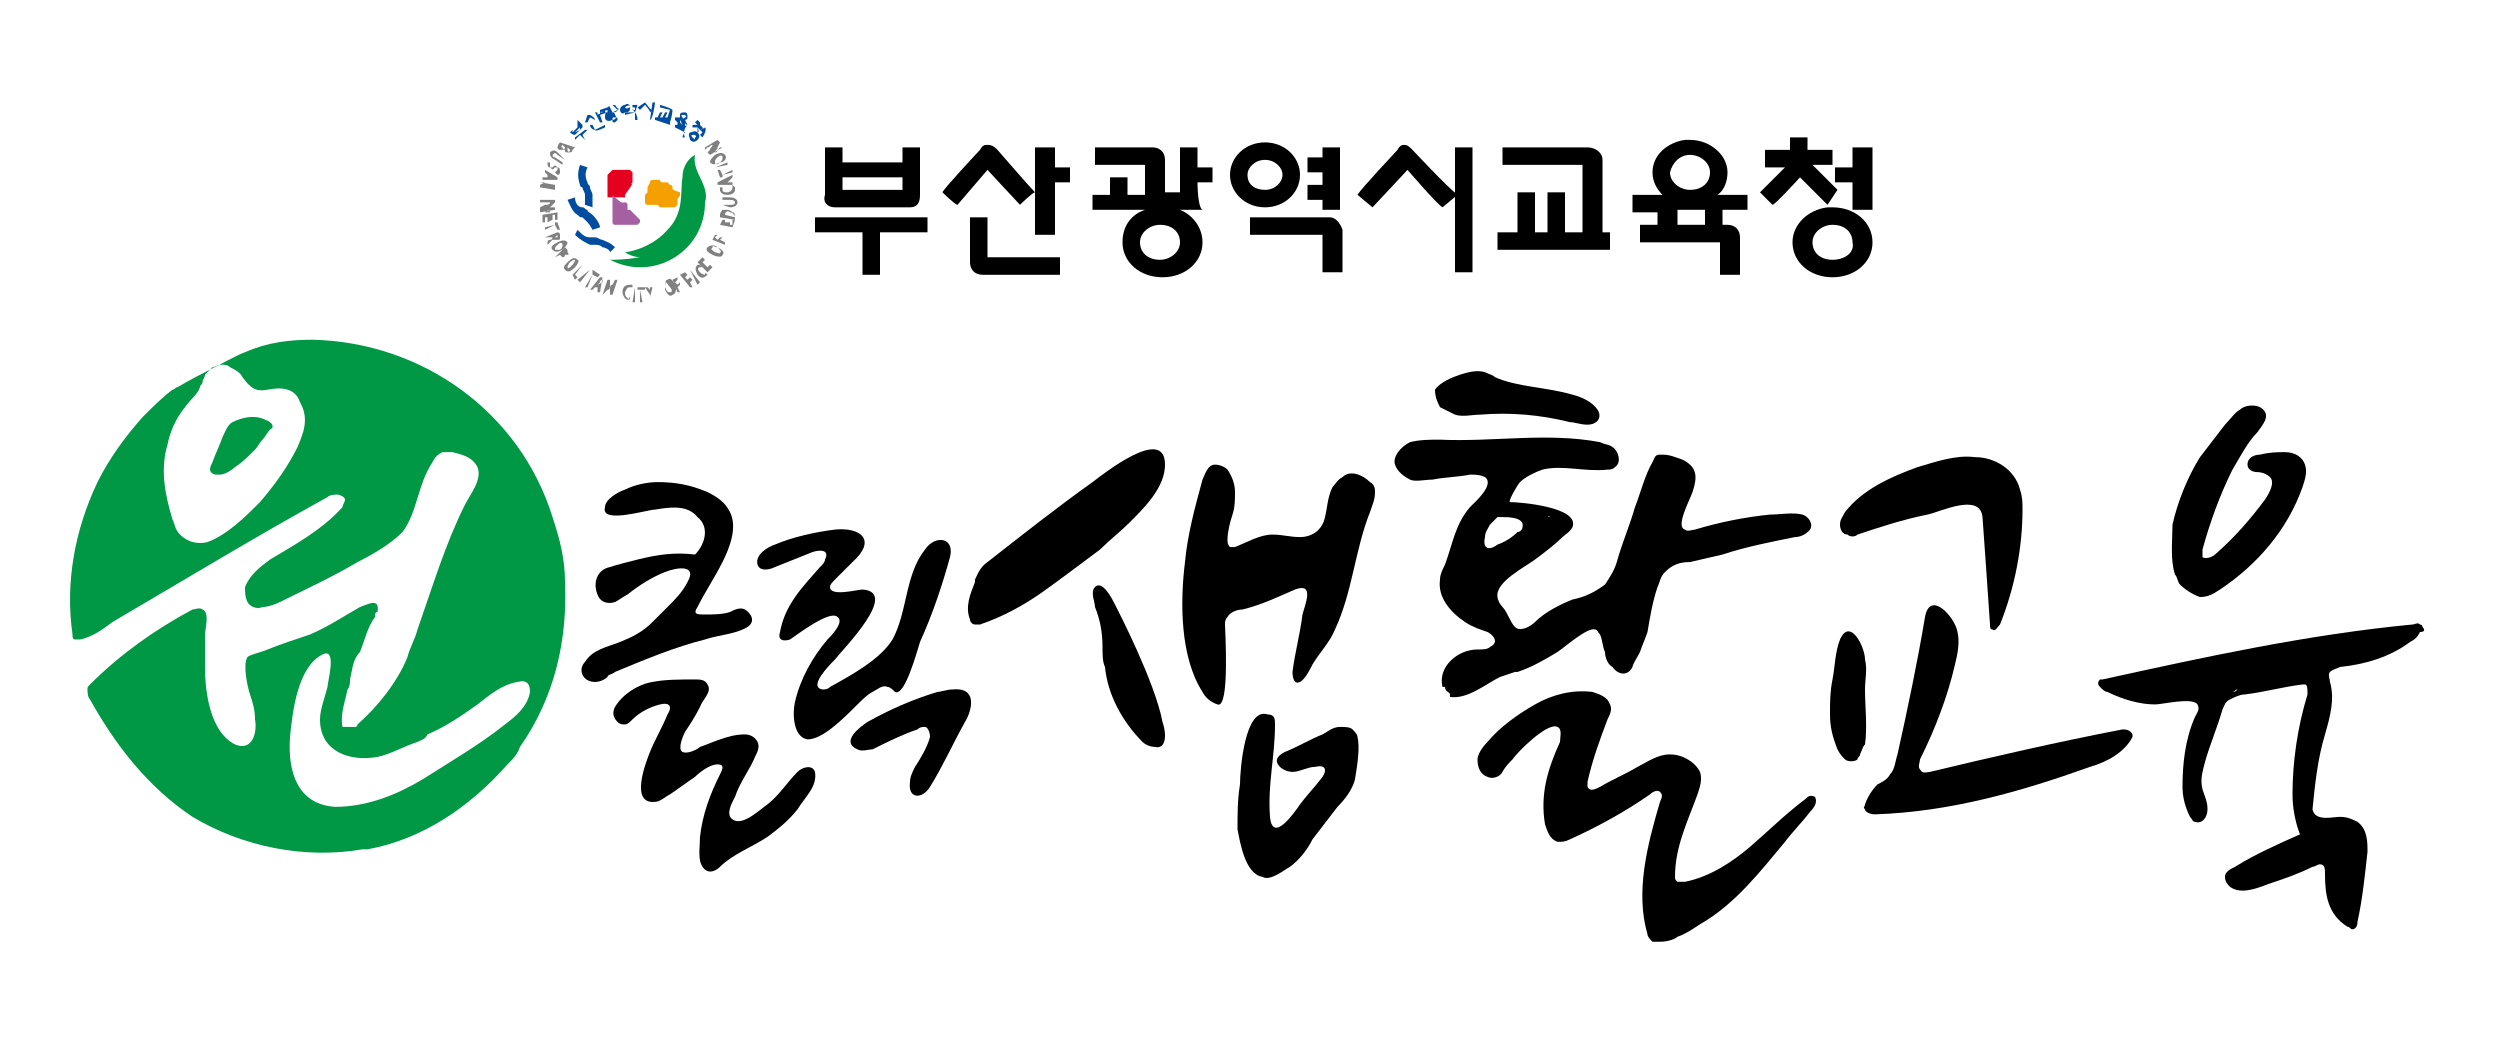 <svg width="192" height="80" viewBox="0 0 192 80" fill="none" xmlns="http://www.w3.org/2000/svg">
<g clip-path="url(#clip0_46_10395)">
<path d="M167.04 44.125C167.232 44.317 167.232 44.7 167.424 44.892C167.808 45.276 168.384 45.66 168.96 45.851C169.536 45.851 169.92 45.66 170.496 45.276C173.376 43.357 175.68 40.672 176.832 37.41C177.024 36.835 177.216 36.259 177.024 35.684C176.832 35.108 176.256 34.724 175.488 34.724C174.912 34.724 174.336 34.724 173.568 34.916C173.184 34.916 172.608 35.108 172.608 35.684C172.608 36.067 172.992 36.259 173.376 36.259C173.76 36.259 174.144 36.451 174.336 36.643C174.72 37.026 174.336 37.794 173.952 38.369C172.8 39.904 171.648 41.247 170.112 42.59C169.92 42.782 169.344 42.974 169.152 42.782C169.152 42.59 169.152 42.398 169.152 42.206C169.728 40.096 170.496 37.986 171.456 36.067C172.032 35.108 172.608 33.957 173.376 33.19C173.76 32.614 174.528 31.847 173.568 31.271C173.184 31.079 172.416 31.079 172.032 31.463C171.648 31.655 171.264 32.23 170.88 32.614C170.304 33.381 169.536 34.341 168.96 35.108C168 36.643 167.232 38.561 166.848 40.288C166.848 41.439 166.656 42.974 167.04 44.125Z" fill="black"/>
<path d="M116.352 51.607H116.544C117.696 51.223 118.656 50.648 119.616 50.072C120.192 49.688 121.92 48.154 122.496 48.345C122.688 48.345 122.688 48.537 122.88 48.729C123.072 49.113 123.072 49.688 123.264 50.072C123.264 50.456 123.456 51.031 123.84 51.223C124.224 51.798 124.992 51.99 125.376 51.223C125.376 51.031 125.76 50.456 125.952 50.072C126.144 49.496 126.336 49.113 126.528 48.537C126.72 47.386 126.912 46.235 127.296 45.084C127.488 44.7 127.488 44.316 127.872 43.933C128.448 43.357 129.024 43.165 129.792 43.165C130.56 42.974 131.52 42.782 132.288 42.59C134.016 42.014 135.936 41.631 137.856 41.247C138.24 41.247 138.624 41.055 138.816 40.863C139.392 40.48 139.008 39.712 138.432 39.52C137.664 39.328 136.704 39.52 135.936 39.52C134.016 39.712 132.096 40.096 130.176 40.671C129.984 40.671 129.6 40.863 129.408 40.671C128.64 40.48 129.792 38.369 129.984 37.794C130.368 36.643 130.368 35.875 129.216 35.3C128.64 35.108 128.256 34.916 127.68 34.916C127.68 34.916 127.68 34.916 127.488 34.916C127.104 34.916 127.104 35.108 126.912 35.492C126.336 36.451 125.952 37.986 125.568 38.945C125.184 40.288 124.608 41.631 124.224 42.974C124.032 43.741 123.648 44.316 123.264 44.892C122.496 45.468 121.728 45.851 120.768 46.043C119.808 46.427 118.656 47.002 117.888 47.77C117.504 48.154 116.736 48.537 116.352 48.154C115.968 47.77 115.776 47.002 115.392 46.619C115.2 46.427 115.008 46.043 115.008 45.851C114.816 44.7 117.12 43.549 117.888 42.974C118.656 42.398 119.424 41.822 120 41.247C120.192 41.055 120.576 40.863 120.768 40.48C121.344 38.945 116.736 38.561 115.968 38.561C115.776 38.561 116.544 37.218 116.736 37.026C117.12 36.643 117.888 36.259 118.464 36.067C120 35.683 121.728 36.259 123.456 36.067C123.648 36.067 123.84 36.067 124.032 35.875C124.608 35.492 124.224 34.532 123.84 34.34C123.648 34.149 123.264 34.149 122.88 33.957C118.848 33.189 114.624 33.957 110.592 33.765C109.824 33.765 109.056 33.765 108.288 33.957C107.52 34.34 106.944 35.108 107.136 35.683C107.328 36.259 107.904 36.643 108.288 36.834C108.672 37.026 109.44 36.834 110.016 36.834C110.976 36.643 111.936 36.643 112.896 36.451C113.28 36.451 113.664 36.451 114.048 36.643C114.816 37.218 113.28 38.561 112.896 38.945C111.744 40.288 111.552 41.822 110.976 43.357C110.784 43.741 110.592 44.125 110.592 44.508C110.4 45.851 111.36 47.002 112.512 47.77C113.088 48.154 113.664 48.345 114.24 48.537C114.624 48.729 115.2 49.304 114.432 49.688C114.24 49.88 113.856 49.88 113.472 49.88C111.936 49.88 110.4 51.223 110.784 52.758C110.784 52.758 110.784 52.758 110.976 52.758C110.976 53.142 111.36 53.142 111.36 53.333C111.36 53.333 111.36 53.333 111.36 53.525C112.704 53.717 114.048 52.566 115.2 51.99C115.2 51.99 115.776 51.798 116.352 51.607ZM119.04 39.712C118.848 39.712 118.848 39.712 119.04 39.712C118.848 39.712 118.848 39.52 119.04 39.712ZM114.048 41.247C114.048 40.863 114.24 40.671 114.432 40.288C114.624 40.096 114.816 39.904 115.008 39.712C115.2 39.712 115.392 39.712 115.392 39.712C115.776 39.712 117.12 39.712 116.928 40.48C116.928 40.671 116.736 40.863 116.544 40.863C116.16 41.247 115.584 41.631 115.008 41.822C114.24 42.398 113.856 42.014 114.048 41.247Z" fill="black"/>
<path d="M73.152 52.95C72.768 52.95 72.192 53.141 72 53.141C70.08 53.717 68.352 54.484 66.624 55.444C66.048 55.827 64.512 56.978 65.856 57.554C66.24 57.746 66.624 57.554 67.008 57.554C68.16 56.978 69.312 56.403 70.464 56.019C70.656 55.827 70.848 55.827 71.04 55.827C71.232 55.827 71.424 56.211 71.424 56.595C71.232 57.362 70.656 58.321 70.272 58.897C70.08 59.281 69.888 59.664 69.888 60.048C69.696 61.391 70.848 61.391 71.424 60.432C72.384 58.897 73.152 57.17 74.112 55.444C74.688 54.484 75.072 52.758 73.152 52.95Z" fill="black"/>
<path d="M163.008 56.019C158.016 56.978 153.024 58.13 148.224 59.281C148.032 59.281 147.648 59.472 147.456 59.089C147.264 58.897 147.456 58.513 147.456 58.322C148.608 56.019 149.568 53.525 150.144 51.031C150.336 50.264 150.528 49.305 150.336 48.537C150.144 47.386 148.224 45.276 147.84 47.386C147.264 50.839 146.496 54.484 145.728 57.938C145.536 58.513 145.536 59.089 145.152 59.472C144.96 59.856 144.576 60.048 144.192 60.24C143.808 60.624 143.424 61.199 143.232 61.775C143.232 61.967 143.04 61.967 143.232 62.158C143.232 62.35 143.616 62.542 144 62.542C149.76 62.35 155.136 60.816 160.512 58.897C161.856 58.513 163.2 57.746 163.776 56.595V56.403C163.584 56.019 163.2 56.019 163.008 56.019ZM148.416 47.77C148.416 47.578 148.416 47.578 148.416 47.77Z" fill="black"/>
<path d="M186.048 48.154C186.048 47.962 185.856 47.962 185.856 47.962C185.664 47.77 185.472 47.962 185.28 47.962C177.216 48.729 169.344 50.456 161.472 52.182H161.28C161.088 52.374 161.088 52.566 161.28 52.758C161.472 52.95 161.664 53.142 161.856 53.142C163.008 53.717 164.352 54.101 165.504 54.101C166.08 54.101 168.384 53.525 168.768 54.101C168.96 54.484 168.768 54.676 168.576 55.06C167.808 56.787 167.616 58.705 167.616 60.432C167.616 61.199 167.808 61.967 168.192 62.734C168.384 62.926 168.384 63.118 168.576 63.118C169.152 63.309 169.536 62.734 169.536 62.158C169.536 61.583 169.344 61.199 169.152 60.624C168.96 59.856 169.152 59.281 169.344 58.513C169.728 57.17 170.304 55.827 170.688 54.484C170.88 54.101 170.88 53.909 171.264 53.717C171.648 53.525 172.032 53.333 172.416 53.333C173.952 53.142 175.296 52.758 176.832 52.566H177.024C177.216 52.566 177.216 52.95 177.216 53.333C176.448 55.827 176.064 58.513 176.064 61.007C176.064 61.967 176.256 63.118 176.64 64.077C174.912 64.844 173.184 65.612 171.648 66.571C171.264 66.763 170.88 66.954 170.88 67.338C170.88 67.722 171.072 67.914 171.264 68.106C172.032 68.681 173.184 68.297 174.144 67.914C175.296 67.53 176.448 67.146 177.6 66.571C177.792 66.571 177.984 66.379 178.176 66.379C178.56 66.379 178.56 66.763 178.56 67.146C178.56 68.681 178.752 70.216 180.288 71.175C180.48 71.175 180.48 71.367 180.672 71.367C180.864 71.367 181.056 71.175 181.056 70.791C181.44 69.065 181.632 67.146 181.824 65.42C181.824 64.652 181.824 63.693 181.056 63.118C180.672 62.926 180.288 62.734 179.712 62.734C179.136 62.734 177.792 63.118 177.6 62.158C177.792 60.24 177.984 58.321 178.56 56.403C178.944 55.06 179.328 53.717 178.944 52.374C178.944 52.182 178.752 51.799 178.944 51.607C179.136 51.415 179.328 51.415 179.712 51.223C181.632 51.031 183.552 50.456 185.088 49.305C185.472 49.113 185.664 48.921 185.856 48.537C186.24 48.537 186.24 48.345 186.048 48.154ZM171.456 53.142C171.648 53.142 171.648 52.95 171.84 52.95C171.648 53.142 171.648 53.142 171.456 53.142ZM178.368 57.938C178.176 57.938 178.176 57.938 178.368 57.938Z" fill="black"/>
<path d="M142.656 41.055C144.384 40.48 146.112 39.904 148.032 39.52C148.992 39.329 152.064 37.794 152.256 39.712C152.448 42.398 152.64 45.084 152.832 47.962C152.832 48.154 152.832 48.345 153.024 48.345C153.216 48.537 153.408 48.154 153.6 47.962C154.752 45.084 155.328 42.014 155.328 39.137C155.328 38.561 155.328 38.178 155.136 37.602C154.752 36.067 153.216 35.108 151.68 35.108C150.144 34.916 148.608 35.492 147.264 35.875C145.152 36.643 143.04 37.602 141.696 39.329C141.504 39.712 141.312 39.904 141.312 40.288C141.312 40.672 141.504 41.055 141.888 41.055C142.08 41.247 142.464 41.247 142.656 41.055Z" fill="black"/>
<path d="M47.232 51.607C49.536 50.648 51.84 49.688 54.144 49.113C55.296 48.729 56.448 48.729 57.408 48.154C57.984 47.77 57.792 47.194 57.216 46.81C56.832 46.619 56.448 46.81 56.064 47.002C55.488 47.194 54.72 47.194 54.144 47.194C53.568 47.194 53.184 47.194 53.568 46.619C54.144 45.468 54.912 44.316 55.488 43.166C56.064 42.014 56.64 40.48 56.064 39.328C55.68 38.561 55.104 38.177 54.336 37.794C52.992 37.218 51.84 37.026 50.496 37.026C49.728 37.026 48.768 37.218 48 37.602C47.424 37.794 46.464 38.369 46.464 38.945C46.08 40.288 49.728 39.137 50.304 39.137C51.456 38.945 52.8 38.753 53.568 39.712C54.528 40.48 54.144 41.822 53.376 42.59C51.84 42.398 50.496 42.59 48.96 42.974C48.192 43.166 47.424 43.357 46.848 43.549C45.888 43.741 45.504 44.7 45.888 45.66C46.08 46.235 46.656 46.427 47.232 46.235C47.616 46.043 47.808 45.851 48.192 45.66C49.152 44.892 50.112 44.316 51.072 43.933C52.032 43.549 53.568 43.357 52.8 44.7C52.416 45.468 51.84 46.043 51.264 46.619C50.88 47.002 50.496 47.386 50.112 47.77C49.344 48.537 48.576 48.921 47.616 49.304C46.656 49.688 45.504 49.88 44.928 50.839C44.352 51.415 44.736 52.374 45.696 52.374C46.08 52.374 46.464 52.182 46.656 51.99C46.656 51.799 47.04 51.798 47.232 51.607Z" fill="black"/>
<path d="M105.216 37.026C104.64 36.451 103.68 36.067 103.104 36.643C102.72 36.834 102.528 37.218 102.336 37.41C101.952 38.177 101.952 38.945 101.76 39.712C101.568 40.671 100.8 41.247 99.84 41.247C99.072 41.247 98.496 41.055 97.728 41.055C96.768 41.055 95.808 41.631 94.848 42.014C94.656 42.014 94.656 42.014 94.464 42.014C94.272 41.822 94.272 41.631 94.272 41.439C94.272 40.863 94.464 40.096 94.656 39.52C94.848 38.945 94.848 38.369 94.848 37.794C94.848 37.218 94.656 36.643 94.272 36.067C94.08 35.875 93.696 35.683 93.312 35.683C92.736 35.683 92.544 36.451 92.352 36.834C91.776 38.945 91.2 41.055 91.008 43.165C90.624 46.235 90.624 50.456 92.352 53.141C92.544 53.525 92.928 53.909 93.504 54.101C94.464 54.484 94.08 48.345 94.08 47.962C94.08 47.77 94.08 47.578 94.272 47.386C94.464 47.002 95.04 46.81 95.424 46.81C96.96 46.427 98.112 45.851 99.456 45.276C100.992 44.7 100.224 46.427 100.032 47.194C99.84 48.729 99.456 50.072 99.264 51.607C99.264 52.182 99.456 52.566 99.84 52.374C100.224 52.182 100.608 51.415 100.8 51.031C101.376 50.072 102.144 49.304 102.528 48.345C103.872 45.468 104.064 42.206 105.216 39.328C105.408 38.753 105.6 38.369 105.6 37.794C105.6 37.602 105.6 37.218 105.216 37.026ZM91.776 48.921V48.729C91.776 48.729 91.776 48.729 91.776 48.921Z" fill="black"/>
<path d="M110.592 31.271C110.976 31.463 111.36 31.655 111.744 31.846C112.32 32.038 113.088 31.846 113.664 31.846C115.968 31.655 118.272 31.846 120.576 32.422C120.96 32.422 121.344 32.614 121.92 32.614C122.688 32.614 123.072 32.038 122.688 31.463C122.304 30.887 121.536 30.503 120.768 30.312C118.848 29.736 116.544 29.736 114.816 28.969C114.624 28.777 114.432 28.777 114.048 28.585C113.472 28.393 112.704 28.585 112.128 28.777C111.552 28.969 110.592 29.352 110.208 29.928C110.208 30.503 110.4 30.887 110.592 31.271Z" fill="black"/>
<path d="M143.232 57.17C143.424 55.827 143.232 54.292 143.232 52.95C143.232 52.182 143.424 51.415 143.232 50.647C143.232 49.688 142.08 47.386 141.312 49.113C140.928 50.072 140.928 51.223 140.736 52.182C140.544 53.142 140.544 53.909 140.544 54.868C140.544 55.827 140.736 56.595 141.12 57.554C141.312 57.938 141.504 58.13 141.696 58.321C141.888 58.513 142.464 58.513 142.656 58.321C142.656 58.13 142.848 58.13 142.848 57.938C143.04 57.554 143.04 57.362 143.232 57.17Z" fill="black"/>
<path d="M84.48 42.206C85.248 41.439 86.016 40.863 86.784 40.096C87.936 38.945 89.472 37.41 89.472 35.684C89.472 32.614 84.672 36.451 83.904 37.026C81.216 38.945 78.528 41.055 75.84 43.166C75.264 43.549 75.072 44.125 74.88 44.508V44.7C74.496 45.66 74.112 46.619 74.496 47.578C74.496 47.77 74.688 47.962 74.88 47.962C75.072 47.962 75.072 47.962 75.264 47.962C76.992 47.386 78.72 46.427 80.064 45.468C81.408 44.508 82.944 43.357 84.48 42.206ZM88.512 37.41C88.512 37.602 88.512 37.602 88.512 37.41Z" fill="black"/>
<path d="M65.856 54.101C66.24 53.717 66.624 53.333 67.008 53.141C67.392 52.95 67.776 52.566 68.16 52.758C68.352 52.758 68.544 52.95 68.736 53.141C69.504 53.525 70.464 49.88 70.656 49.304C71.616 47.194 72.384 44.892 72.96 42.782C73.344 41.247 71.808 41.055 71.04 42.206C69.504 44.125 69.696 47.002 68.544 49.113C67.584 50.647 65.472 51.798 63.744 52.758C63.552 52.95 63.36 52.95 63.168 52.95C62.016 52.758 63.744 51.031 64.128 50.647C64.704 49.88 69.12 45.468 66.24 45.276C65.856 45.276 63.744 45.851 63.744 45.084C63.744 44.892 63.936 44.7 64.128 44.508C64.512 44.125 64.896 43.741 65.472 43.165C67.392 41.439 66.048 40.48 64.128 40.671C62.592 40.863 60.864 41.247 59.52 41.822C58.944 42.014 57.984 42.59 58.176 43.357C58.368 43.933 59.136 43.741 59.52 43.549C60.48 43.165 61.44 42.782 62.4 42.398C62.976 42.206 63.744 42.206 63.36 42.974C63.36 43.165 63.168 43.357 62.976 43.549C61.632 45.084 60.288 46.427 59.904 48.537C59.712 49.113 60.096 49.304 60.672 49.113C61.248 48.729 63.744 46.81 64.32 47.386C64.896 47.77 63.744 48.921 63.552 49.113C62.4 50.456 61.44 52.182 61.056 53.909C60.864 54.676 60.864 56.595 62.016 56.786C63.168 56.786 64.704 55.252 65.856 54.101ZM62.784 56.019C62.976 55.827 62.976 55.827 62.784 56.019Z" fill="black"/>
<path d="M62.592 59.281C62.4 58.705 61.632 58.897 61.248 59.281C60.48 60.048 59.904 61.007 58.944 61.775C58.368 62.158 57.024 63.501 56.256 62.926C55.68 62.542 56.256 61.583 56.448 61.199C56.832 60.048 57.6 59.089 57.984 58.13C58.176 57.746 58.368 57.362 58.176 56.978C57.984 56.595 57.6 56.403 57.216 56.403C56.448 56.403 55.872 56.595 55.296 56.787C54.72 56.978 54.336 57.17 53.76 57.362C53.568 57.554 52.8 57.938 52.416 57.746C52.032 57.554 52.416 56.595 52.608 56.211C52.992 55.636 53.376 55.06 53.76 54.293C53.952 53.717 54.72 53.142 54.336 52.566C54.144 52.182 53.76 52.182 53.376 52.182C52.224 52.182 51.072 52.182 50.112 52.374C48.96 52.566 47.808 53.333 47.232 54.293C47.04 54.676 47.04 55.06 47.424 55.444C47.616 55.636 47.808 55.636 48 55.636C48.192 55.636 48.384 55.444 48.576 55.252C49.152 54.676 49.92 54.293 50.688 54.101C51.456 53.909 51.648 54.293 51.264 54.868C50.88 55.828 50.304 56.787 49.92 57.746C49.536 58.705 48.384 61.775 50.304 61.583C50.688 61.583 51.072 61.199 51.456 61.007C52.032 60.624 52.8 60.048 53.376 59.664C53.76 59.281 54.528 58.705 55.104 58.705C55.68 58.705 55.488 59.089 55.296 59.472C54.528 61.007 53.952 62.542 53.76 64.269C53.76 65.036 53.568 65.995 53.952 66.571C54.336 67.146 54.912 66.955 55.296 66.571C56.256 65.612 57.792 65.036 58.944 64.269C59.712 63.693 60.48 63.118 61.248 62.158C61.824 61.199 62.784 60.432 62.592 59.281Z" fill="black"/>
<path d="M139.392 61.199C139.008 61.007 138.816 61.199 138.624 61.391C137.088 62.542 135.744 63.885 134.4 65.036C133.056 66.187 131.328 67.338 129.408 67.722C129.216 67.722 129.024 67.722 128.832 67.722C128.64 67.53 128.64 67.53 128.64 67.338C128.64 65.036 129.6 63.117 130.368 61.007C130.56 60.432 130.752 59.856 130.56 59.281C130.176 58.513 129.216 57.938 128.256 57.938C127.296 57.938 126.528 58.513 125.76 58.897C124.8 59.472 123.84 59.856 122.88 60.432C122.496 60.623 122.112 60.815 121.92 60.432C121.92 60.24 121.92 60.24 121.92 60.048C122.304 58.321 122.88 56.786 123.456 55.252C123.648 54.868 123.84 54.484 123.648 54.101C123.456 53.525 122.88 53.333 122.304 53.141C120.768 52.95 119.232 53.333 117.888 54.101C116.544 54.868 115.2 55.827 114.24 56.978C113.856 57.362 113.472 57.938 113.472 58.321C113.472 58.897 113.664 59.472 114.24 59.664C114.624 59.856 115.2 59.664 115.392 59.281C115.584 58.897 115.968 58.513 116.16 58.321C116.544 57.746 118.848 55.444 119.616 55.827C120 56.019 119.808 56.595 119.808 56.978C118.848 59.089 118.272 61.007 118.656 63.309C118.848 63.885 119.04 64.46 119.616 64.652C120 64.652 120.192 64.652 120.576 64.46C122.688 63.501 124.8 62.35 126.72 61.007C126.912 60.815 127.296 60.623 127.488 60.815C127.68 61.007 127.68 61.199 127.488 61.583C126.528 64.844 125.568 68.489 126.528 71.751C126.528 71.942 126.72 72.134 126.912 72.326C127.104 72.326 127.296 72.326 127.488 72.326C128.064 72.326 128.64 72.134 128.832 71.942C129.408 71.751 129.984 71.367 130.56 70.983C133.248 69.448 135.168 66.954 137.088 64.652C137.664 63.885 138.432 63.117 139.008 62.35C139.392 61.966 139.584 61.583 139.392 61.199Z" fill="black"/>
<path d="M89.28 55.444C88.704 52.374 85.824 46.811 85.632 46.427C85.44 46.043 84.672 44.508 84.096 45.084C83.712 45.468 84.096 46.235 84.096 46.619C84.48 47.578 84.672 48.537 84.672 49.688C84.672 50.264 84.672 50.839 84.864 51.223C85.056 53.333 86.208 55.444 87.744 56.978C87.936 57.17 88.32 57.362 88.704 57.362C89.472 57.554 89.664 56.595 89.28 55.444Z" fill="black"/>
<path d="M104.256 56.595C104.256 56.403 104.064 56.211 103.872 56.019C103.68 55.827 103.296 55.827 102.912 55.827C102.336 55.827 101.952 56.211 101.568 56.403C100.608 56.786 99.648 57.362 98.688 57.746C98.304 57.938 97.728 58.321 98.304 58.897C98.496 59.089 98.88 59.281 99.264 59.281C99.84 59.281 100.416 58.897 100.992 58.897C101.76 58.705 101.952 59.089 101.568 59.664C100.992 60.432 100.416 61.007 99.84 61.775C99.456 62.35 97.728 64.844 97.536 62.734C97.344 60.24 97.92 58.129 97.92 55.635C97.92 55.252 97.92 54.868 97.344 54.868C95.616 54.292 95.232 59.089 95.232 60.24C95.04 61.391 95.04 62.542 95.04 63.693C95.232 64.652 95.616 67.146 96.96 67.338C97.536 67.722 98.688 66.763 99.072 66.571C99.84 65.995 100.416 65.228 100.8 64.46C101.376 63.693 102.144 62.734 102.72 61.966C103.296 61.391 103.872 60.623 104.064 59.856C104.256 58.705 104.448 57.362 104.256 56.595ZM97.536 55.06C97.344 55.06 97.344 55.06 97.536 55.06Z" fill="black"/>
<path d="M20.352 32.23C19.584 31.846 18.624 32.038 17.856 32.422C17.472 32.614 17.28 33.189 17.088 33.573C16.896 34.149 16.512 34.916 16.32 35.492C16.128 35.875 15.936 36.259 16.512 36.451C16.704 36.451 16.704 36.451 16.896 36.451C17.28 36.451 17.856 36.067 18.048 35.875C18.624 35.492 19.008 35.108 19.584 34.532C19.776 34.34 19.968 33.957 20.16 33.765C20.352 33.573 20.544 33.189 20.736 32.998C21.12 32.806 20.928 32.422 20.352 32.23Z" fill="#009745"/>
<path d="M43.392 44.7C43.392 42.974 43.008 41.439 42.432 39.712C39.936 31.655 32.448 26.283 24 26.091C22.272 26.091 20.544 26.283 18.816 27.05C18.24 27.242 16.896 28.009 15.744 28.585C14.592 29.161 13.632 29.736 13.632 29.736C13.44 29.736 13.44 29.928 13.248 29.928C12.48 30.503 11.712 31.271 10.944 32.038C9.6 33.573 8.448 35.108 7.488 37.026C5.76 40.671 4.992 44.7 5.568 48.729C5.568 48.921 5.568 49.113 5.76 49.113C5.952 49.113 6.144 49.113 6.144 49.113C7.104 48.921 7.872 48.345 8.64 47.77C14.208 44.508 19.584 41.247 25.152 38.177C25.344 37.986 25.728 37.986 25.92 37.986C26.112 37.986 26.496 38.177 26.496 38.369C26.496 38.561 26.304 38.753 26.304 38.945C24.768 40.671 22.656 41.822 20.736 42.974C19.968 43.549 19.2 44.125 18.816 45.084C18.816 45.468 18.816 45.851 19.008 46.235C19.2 46.619 19.776 46.81 20.16 46.619C20.544 46.619 21.12 46.427 21.504 46.235C23.424 45.276 25.536 44.316 27.456 43.165C28.608 42.59 29.952 41.822 30.912 40.863C32.064 39.328 32.064 37.218 33.216 35.492C33.408 35.108 33.6 34.916 33.984 34.724C34.176 34.724 34.56 34.724 34.752 34.724C35.52 34.916 36.288 35.108 36.672 35.875C37.056 36.834 36.096 37.986 35.712 38.753C34.176 41.822 33.216 45.084 32.064 48.345C31.872 49.113 31.488 49.688 31.296 50.456C30.528 52.374 28.992 54.292 27.456 55.635C27.456 55.635 27.456 55.827 27.264 55.827C26.88 55.827 26.688 55.827 26.304 55.827C26.112 54.868 26.496 53.909 26.688 52.95C26.88 52.758 26.88 52.374 26.88 52.182C27.072 51.415 27.072 50.647 27.648 50.072C28.032 49.113 28.224 48.153 28.8 47.386C28.8 47.194 28.8 47.002 28.992 47.002C29.184 45.851 28.224 46.427 27.648 46.619C26.304 47.386 25.152 48.153 23.808 48.729C22.656 49.113 21.504 49.496 20.544 49.88C20.16 50.072 19.2 50.264 19.008 50.456C18.624 51.031 19.008 52.758 19.2 53.333C19.392 53.909 19.584 54.484 19.584 55.252C19.776 56.211 19.392 57.746 18.048 57.17C16.128 56.211 15.744 53.141 15.744 51.223C15.744 50.456 15.744 49.496 15.744 48.729C15.744 48.345 16.128 47.002 15.552 46.81C15.36 46.619 14.976 46.81 14.784 46.81C11.904 48.345 9.216 50.264 6.912 52.566C6.72 52.758 6.72 52.758 6.72 52.95C6.72 53.141 6.72 53.525 6.912 53.717C8.832 57.17 11.328 60.432 14.784 62.734C18.624 65.036 23.424 65.995 27.84 65.228C28.032 65.228 28.224 65.228 28.224 65.228C32.448 64.46 36.096 61.966 38.976 58.705C39.36 58.321 39.744 57.938 39.936 57.362C42.624 53.525 43.584 49.113 43.392 44.7ZM22.848 34.34C22.08 35.875 21.12 37.218 19.968 38.561C18.816 39.712 17.472 41.055 15.936 41.631C15.168 41.822 14.4 41.631 13.824 41.055C13.44 40.671 13.44 40.288 13.248 39.904C12.672 37.986 12.288 36.067 12.864 34.149C13.056 33.189 13.44 32.23 14.208 31.271C14.592 30.695 15.168 30.312 15.36 29.736C15.36 29.544 15.552 29.544 15.552 29.352C15.552 29.161 15.744 28.969 15.744 28.777C15.936 28.585 16.128 28.393 16.32 28.201C16.512 28.201 16.704 28.009 16.896 28.009C17.28 28.009 17.472 28.009 17.664 28.201C18.048 28.393 18.432 28.585 18.624 28.969C19.2 29.736 19.584 30.12 20.544 29.928C21.504 29.736 22.656 29.736 23.04 30.887C23.808 32.23 23.232 33.381 22.848 34.34ZM40.704 53.141C40.512 54.292 39.552 55.06 38.784 55.635C36.864 57.17 34.56 58.513 32.448 59.856C30.528 61.007 28.224 61.966 25.728 61.966C22.848 61.775 22.08 59.281 22.272 56.595C22.464 54.676 22.848 51.223 24.768 50.264C25.92 49.688 25.152 52.374 25.152 52.758C24.96 53.525 24.576 54.484 24.576 55.252C24.576 57.746 26.88 58.513 28.992 58.129C29.952 57.938 30.912 57.362 32.064 56.978C32.448 56.786 32.64 56.786 32.832 56.403C34.176 55.827 35.328 55.06 36.672 54.101C37.632 53.333 38.592 52.566 39.744 52.374C40.512 52.182 40.704 52.566 40.704 53.141Z" fill="#009745"/>
<path d="M123.072 12.278C123.072 11.703 122.496 11.319 121.92 11.319C121.92 11.319 115.584 11.319 115.392 11.319V12.662H121.536V17.842C120.96 17.842 120.192 17.842 120.192 17.842C120.192 17.842 120.192 14.964 120.192 14.772H118.848V17.842H117.888C117.888 17.842 117.888 14.964 117.888 14.772H116.544V17.842H115.008V19.185H123.648V17.842H123.072C123.072 15.54 123.072 12.278 123.072 12.278Z" fill="black"/>
<path d="M111.744 20.911H113.088V11.319H111.744V20.911Z" fill="black"/>
<path d="M107.904 11.127C107.712 11.127 107.52 11.127 107.328 11.511C107.328 11.511 104.448 14.58 104.256 14.964L105.408 15.923C105.6 15.731 108.096 13.045 108.096 13.045C108.096 13.045 110.4 15.731 110.784 15.923L111.936 14.964C111.168 14.388 108.48 11.511 108.48 11.511C108.288 11.319 108.096 11.127 107.904 11.127Z" fill="black"/>
<path d="M78.336 15.731C78.336 15.731 79.296 14.772 79.488 14.772C79.104 14.388 76.608 11.511 76.608 11.511C76.416 11.319 76.224 11.127 75.84 11.127C75.648 11.127 75.456 11.127 75.264 11.511C75.264 11.511 72.384 14.58 72.384 14.772C72.384 14.772 73.344 15.731 73.536 15.731L75.84 13.045C75.84 13.045 78.144 15.539 78.336 15.731Z" fill="black"/>
<path d="M142.272 11.319V12.854H140.928V14.005H142.272C142.272 14.005 142.272 15.923 142.272 16.115H143.808C143.808 16.115 143.808 11.511 143.808 11.319C143.808 11.319 142.464 11.319 142.272 11.319Z" fill="black"/>
<path d="M140.352 15.923C138.816 16.115 137.664 17.266 137.664 18.609C137.664 20.144 139.008 21.295 140.736 21.295C142.464 21.295 143.808 20.144 143.808 18.609C143.808 17.074 142.464 15.923 140.736 15.923C140.736 15.923 140.544 15.923 140.352 15.923ZM140.736 19.952C139.776 19.952 139.2 19.376 139.2 18.609C139.2 17.842 139.968 17.266 140.736 17.266C141.696 17.266 142.272 17.842 142.272 18.609C142.464 19.376 141.696 19.952 140.736 19.952Z" fill="black"/>
<path d="M102.144 16.691C102.144 16.691 96.192 16.691 96 16.691C96 16.691 96 17.842 96 18.034H101.568V20.911H103.104C103.104 20.528 103.104 17.65 103.104 17.65C102.912 17.074 102.528 16.691 102.144 16.691Z" fill="black"/>
<path d="M101.568 16.115H102.912V11.319H101.568C101.568 11.511 101.568 12.086 101.568 12.086C101.568 12.086 100.608 12.086 100.416 12.086V13.237H101.568V14.197C101.568 14.197 100.608 14.197 100.416 14.197V15.348H101.568C101.568 15.348 101.568 15.923 101.568 16.115Z" fill="black"/>
<path d="M99.84 13.429C99.84 12.086 98.688 10.935 97.152 10.935C95.616 10.935 94.464 12.086 94.464 13.429C94.464 14.772 95.616 15.923 97.152 15.923C98.688 15.923 99.84 14.772 99.84 13.429ZM95.808 13.429C95.808 12.854 96.384 12.278 97.152 12.278C97.92 12.278 98.496 12.854 98.496 13.429C98.496 14.005 97.92 14.58 97.152 14.58C96.384 14.58 95.808 14.197 95.808 13.429Z" fill="black"/>
<path d="M64.128 15.923H69.888C70.464 15.923 70.656 15.54 70.656 14.964V11.319H69.312V12.47H64.704C64.704 12.47 64.704 11.511 64.704 11.319H63.36C63.36 11.703 63.36 14.964 63.36 14.964C63.168 15.54 63.552 15.923 64.128 15.923ZM64.704 13.621H69.312V14.58H64.704V13.621Z" fill="black"/>
<path d="M62.592 17.842H66.24V21.103H67.584V17.842H71.232V16.691H62.592V17.842Z" fill="black"/>
<path d="M140.352 15.731L138.24 13.621C138.24 13.621 136.32 15.731 136.128 15.731L135.168 14.772L137.088 12.854C137.088 12.854 135.744 12.854 135.552 12.854V11.511C135.744 11.511 137.472 11.511 137.472 11.511V10.552C137.664 10.552 138.816 10.552 138.816 10.552V11.511H140.736V12.662H139.2L141.12 14.58L140.352 15.731Z" fill="black"/>
<path d="M82.176 14.005V12.854H81.024C81.024 12.854 81.024 11.511 81.024 11.319C81.024 11.319 79.68 11.319 79.488 11.319V18.034H81.024V14.005H82.176Z" fill="black"/>
<path d="M75.84 19.76V16.69H74.496C74.496 17.266 74.496 20.144 74.496 20.144C74.496 20.719 74.88 21.103 75.456 21.103H81.408V19.76H75.84Z" fill="black"/>
<path d="M91.968 14.005C91.968 14.005 92.928 14.005 93.12 14.005V12.854H91.968C91.968 12.854 91.968 11.511 91.968 11.319H90.624V14.772H89.472V12.278C89.472 11.703 89.088 11.319 88.512 11.319C88.512 11.319 84.288 11.319 84.096 11.319C84.096 11.319 84.096 12.47 84.096 12.662H87.936V14.964H86.592C86.592 14.964 86.592 13.813 86.592 13.621H85.248V14.964C85.248 14.964 84.096 14.964 83.904 14.964V16.115H87.936C86.784 16.499 86.208 17.458 86.208 18.609C86.208 20.144 87.552 21.295 89.28 21.295C91.008 21.295 92.352 20.144 92.352 18.609C92.352 17.458 91.584 16.499 90.624 16.115H92.352C91.968 15.923 91.968 14.005 91.968 14.005ZM89.088 19.952C88.128 19.952 87.552 19.376 87.552 18.609C87.552 17.842 88.32 17.266 89.088 17.266C90.048 17.266 90.624 17.842 90.624 18.609C90.624 19.376 89.856 19.952 89.088 19.952Z" fill="black"/>
<path d="M134.208 16.115V14.964H131.904C132.48 14.58 132.672 13.813 132.672 13.237C132.672 11.895 131.328 10.743 129.792 10.743C129.6 10.743 129.6 10.743 129.408 10.743C128.064 10.935 126.912 11.895 126.912 13.237C126.912 14.005 127.296 14.58 127.68 14.964H125.376V16.307C125.568 16.307 127.296 16.307 127.296 16.307V17.266C127.296 17.266 126.144 17.266 125.952 17.266V18.609C125.76 18.609 132.096 18.609 132.096 18.609V21.103C132.096 21.103 133.44 21.103 133.632 21.103C133.632 20.719 133.632 18.225 133.632 18.225C133.632 17.65 133.248 17.266 132.672 17.266H132.288V16.115C132.288 16.115 134.016 16.115 134.208 16.115ZM129.792 11.895C130.56 11.895 131.328 12.47 131.328 13.237C131.328 14.005 130.752 14.58 129.792 14.58C129.024 14.58 128.256 14.005 128.256 13.237C128.448 12.47 129.024 11.895 129.792 11.895ZM130.944 17.266H128.832V16.115H130.752H130.944V17.266Z" fill="black"/>
<path d="M51.648 14.389C51.648 14.197 51.648 14.197 51.648 14.389C51.648 14.197 51.456 14.197 51.456 14.197C51.456 14.197 51.456 14.197 51.264 14.005H51.072C51.072 14.005 51.072 14.005 50.88 14.005C50.88 14.005 50.688 14.005 50.688 13.813C50.688 13.813 50.688 13.813 50.496 13.813H50.304C50.304 13.813 50.304 13.813 50.112 13.813C50.112 13.813 49.92 13.813 49.92 14.005L49.728 14.389V14.58V14.772L49.536 14.964C49.536 14.964 49.536 14.964 49.536 15.156C49.536 15.156 49.536 15.156 49.536 15.348V15.54C49.536 15.54 49.536 15.732 49.728 15.732C49.728 15.732 49.728 15.732 49.92 15.732C49.92 15.732 49.92 15.732 50.112 15.732H50.304C50.304 15.732 50.304 15.732 50.496 15.732L50.688 15.923H50.88H51.072C51.072 15.923 51.072 15.923 51.264 15.923C51.264 15.923 51.264 15.923 51.456 15.923H51.648H51.84C51.84 15.923 51.84 15.923 52.032 15.732V15.54C52.032 15.54 52.032 15.54 52.032 15.348C52.032 15.156 52.224 15.156 52.224 14.964V14.772C51.648 14.58 51.648 14.58 51.648 14.389Z" fill="#F4A000"/>
<path d="M48.576 14.005C48.576 13.813 48.576 13.621 48.576 13.621C48.576 13.813 48.576 13.813 48.576 14.005C48.576 13.813 48.576 13.813 48.576 14.005C48.576 13.813 48.576 13.813 48.576 13.621C48.576 13.621 48.576 13.621 48.576 13.429C48.576 13.429 48.576 13.429 48.576 13.238C48.576 13.238 48.576 13.238 48.384 13.046C48.384 13.046 48.384 13.046 48.192 13.046C48.192 13.046 48.192 13.046 48 13.046H47.808H47.616C47.616 13.046 47.616 13.046 47.808 13.046H47.616C47.616 13.046 47.616 13.046 47.424 13.046C47.424 13.046 47.424 13.046 47.232 13.046H47.04C47.04 13.046 47.04 13.046 46.848 13.238C46.848 13.238 46.848 13.238 46.656 13.429V13.621C46.656 13.621 46.656 13.621 46.656 13.813C46.656 13.813 46.656 13.813 46.656 14.005C46.656 14.197 46.656 14.389 46.656 14.389V14.58V14.772C46.656 14.772 46.656 14.772 46.656 14.964C46.656 14.964 46.656 14.964 46.656 15.156C46.656 15.156 46.656 15.156 46.848 15.156H47.04C47.04 15.156 47.04 15.156 47.232 15.156H47.424C47.424 15.156 47.424 15.156 47.616 15.156H47.808C47.808 15.156 47.808 15.156 48 15.156C48 15.156 48 15.156 48 14.964C48.384 14.389 48.576 14.197 48.576 14.005C48.576 14.197 48.576 14.197 48.576 14.005C48.576 14.197 48.384 14.197 48.576 14.005Z" fill="#E50020"/>
<path d="M48 15.54C48.192 15.54 48.192 15.732 48.192 15.732C48.192 15.732 48.192 15.732 48.192 15.923C48.192 15.923 48.192 15.923 48.192 16.115C48.192 16.115 48.192 16.115 48.384 16.115L48.576 16.307L48.768 16.499L48.96 16.691L49.152 16.883V17.074L48.96 17.266H48.768H48.576H48.384H48.192C48.192 17.266 48.192 17.266 48 17.266H47.808C47.808 17.266 47.808 17.266 47.616 17.266C47.616 17.266 47.616 17.266 47.424 17.266H47.232C47.232 17.266 47.04 17.266 47.04 17.074V16.883V16.691V16.499V16.307C47.04 16.307 47.04 16.307 47.04 16.115C47.04 16.115 47.04 16.115 47.04 15.923C47.04 15.923 47.04 15.923 47.04 15.732C47.04 15.732 47.04 15.732 47.04 15.54C47.04 15.54 47.04 15.54 47.04 15.348C47.04 15.348 47.04 15.348 47.04 15.156C47.04 15.156 47.04 15.156 47.04 14.964C47.808 15.732 47.808 15.54 48 15.54Z" fill="#A560A2"/>
<path d="M47.232 18.993C46.848 18.609 46.656 18.609 46.272 18.417C46.08 18.417 45.888 18.225 45.696 18.225C45.504 18.225 45.504 18.225 45.312 18.225C44.928 18.225 44.736 18.034 44.352 17.65L44.16 18.034C44.544 18.417 44.928 18.609 45.312 18.801C45.504 18.801 45.696 18.801 45.696 18.801C45.888 18.801 46.08 18.801 46.272 18.993C46.464 18.993 46.848 19.185 46.848 19.377L47.232 18.993Z" fill="#004DA0"/>
<path d="M44.352 16.499C44.544 16.691 44.544 16.691 44.736 16.691C44.928 16.882 44.928 16.882 45.12 17.074C45.312 17.266 45.504 17.65 45.504 17.65L46.08 17.458C46.08 17.266 45.888 16.882 45.504 16.499C45.312 16.307 45.12 16.307 45.12 16.115C44.928 16.115 44.928 15.923 44.736 15.923C44.352 15.923 44.16 15.54 44.16 15.156L43.584 15.348C43.776 15.731 43.968 16.307 44.352 16.499Z" fill="#004DA0"/>
<path d="M44.736 14.389C44.736 14.58 44.928 14.772 44.928 14.964C44.928 15.156 44.928 15.54 44.928 15.731L45.504 15.923C45.504 15.731 45.504 15.156 45.504 14.964C45.504 14.772 45.312 14.58 45.312 14.389C45.312 14.197 45.12 14.197 45.12 14.005C44.928 13.621 44.928 13.237 45.12 12.854L44.544 12.662C44.352 13.237 44.352 13.621 44.544 14.197C44.544 14.197 44.544 14.389 44.736 14.389Z" fill="#004DA0"/>
<path d="M53.76 13.621C53.184 12.47 53.376 12.086 53.376 11.895C52.992 12.086 52.416 12.662 52.416 13.621C52.224 14.58 52.608 16.307 51.264 17.65C49.92 19.185 48 19.377 48 19.377C48.576 19.76 49.152 19.76 49.152 19.76C48 19.952 47.04 19.952 46.848 19.952C47.616 20.336 48.384 20.528 49.152 20.528C51.84 20.528 54.144 18.417 54.144 15.54C54.336 14.964 54.144 14.389 53.76 13.621Z" fill="#009844"/>
<path d="M43.776 11.511C43.584 11.511 43.584 11.511 43.776 11.511C43.776 11.703 43.584 11.703 43.584 11.511V11.319L43.776 11.511ZM43.008 10.935C42.816 11.127 42.816 11.319 42.816 11.319C42.816 11.319 42.816 11.511 43.008 11.511C43.2 11.511 43.2 11.511 43.392 11.511C43.392 11.703 43.392 11.703 43.584 11.703H43.776C43.776 11.703 43.968 11.703 43.968 11.511L44.16 11.319L43.008 10.935ZM43.392 11.319C43.392 11.511 43.2 11.511 43.2 11.319C43.008 11.319 43.2 11.127 43.2 11.127L43.392 11.319Z" fill="#808080"/>
<path d="M43.392 12.278L42.816 11.895C42.624 11.703 42.624 11.703 42.432 11.895C42.432 11.895 42.432 12.086 42.624 12.086L43.2 12.47V12.662L42.624 12.278C42.24 12.086 42.24 11.895 42.24 11.703C42.432 11.511 42.624 11.511 42.816 11.703L43.392 12.278Z" fill="#808080"/>
<path d="M42.24 12.47C42.24 12.662 42.24 12.854 42.24 12.854H42.432C42.624 12.662 42.624 12.662 42.816 12.854C43.008 12.854 43.008 13.046 43.008 13.237C43.008 13.237 43.008 13.429 42.816 13.429L42.624 13.237C42.624 13.237 42.624 13.237 42.816 13.046V12.854H42.624C42.432 13.046 42.432 13.046 42.24 12.854C42.048 12.854 42.048 12.662 42.048 12.47C42.048 12.47 42.048 12.47 42.24 12.47Z" fill="#808080"/>
<path d="M42.048 13.621H41.664V13.813H42.816V13.621L41.856 13.046V13.238L42.048 13.429V13.621Z" fill="#808080"/>
<path d="M41.472 14.005L42.624 14.197V14.389H42.24C42.048 14.389 42.048 14.389 41.856 14.389C42.048 14.389 42.24 14.389 42.24 14.389H42.624V14.58L41.472 14.389V14.197L41.856 14.005C42.048 14.005 42.048 14.005 42.24 14.005C42.048 14.005 41.856 14.005 41.664 14.005H41.472Z" fill="#808080"/>
<path d="M41.856 16.307C42.048 16.307 42.24 16.307 42.24 16.307C42.24 16.115 42.048 16.115 41.856 16.307L41.472 16.115V15.923L41.856 15.731C42.048 15.731 42.24 15.731 42.24 15.54C42.048 15.54 41.856 15.54 41.856 15.54H41.472V15.348H42.624V15.54L42.24 15.923H42.624V16.115L41.472 16.307V16.115L41.856 16.307Z" fill="#808080"/>
<path d="M42.048 17.074V16.691H41.856V17.074H41.664V16.499L42.816 16.307V16.882H42.624V16.499H42.432V16.882L42.048 17.074Z" fill="#808080"/>
<path d="M42.624 17.266V17.075H42.816L43.008 17.65H42.816L42.624 17.266L41.856 17.65V17.458L42.624 17.266Z" fill="#808080"/>
<path d="M42.816 18.034C42.816 18.226 42.816 18.226 42.816 18.226H42.624L42.816 18.034ZM41.856 18.226H42.432C42.432 18.226 42.432 18.417 42.24 18.417C42.048 18.417 42.048 18.609 42.048 18.609V18.801L42.24 18.609L42.432 18.417C42.432 18.417 42.624 18.417 42.816 18.417C43.008 18.417 43.008 18.417 43.008 18.226V18.034C43.008 18.034 43.008 17.842 42.816 17.842L41.856 18.226Z" fill="#808080"/>
<path d="M42.624 19.185C42.624 18.993 42.624 18.993 42.816 18.801C43.008 18.609 43.2 18.609 43.2 18.801C43.2 18.993 43.2 18.993 43.008 19.185C42.816 19.185 42.624 19.185 42.624 19.185ZM42.432 19.185C42.624 19.377 42.816 19.377 43.2 19.185C43.392 18.993 43.584 18.801 43.584 18.609C43.392 18.417 43.2 18.417 42.816 18.609C42.432 18.801 42.24 18.993 42.432 19.185Z" fill="#808080"/>
<path d="M43.584 19.377C43.776 19.569 43.584 19.569 43.584 19.569H43.392L43.584 19.377ZM42.624 19.76L43.008 19.569L43.2 19.76C43.2 19.76 43.392 19.76 43.392 19.569L43.584 19.377V19.185L43.392 18.993L42.624 19.76Z" fill="#808080"/>
<path d="M43.584 20.527C43.584 20.527 43.584 20.336 43.776 20.144C43.968 19.952 44.16 19.952 44.16 19.952C44.16 19.952 44.16 20.144 43.968 20.336C43.776 20.527 43.584 20.719 43.584 20.527ZM43.392 20.719C43.584 20.911 43.776 20.911 44.16 20.527C44.352 20.336 44.544 19.952 44.352 19.952C44.16 19.76 43.968 19.76 43.584 20.144C43.392 20.336 43.2 20.527 43.392 20.719Z" fill="#808080"/>
<path d="M44.736 20.336L44.16 21.103L44.352 21.295L44.16 21.487L43.968 21.103L44.736 20.336Z" fill="#808080"/>
<path d="M45.312 20.72L44.544 21.679L44.352 21.487L45.312 20.72Z" fill="#808080"/>
<path d="M45.504 21.103V20.72L46.08 21.103L45.888 21.295L45.504 21.103L45.12 22.062H44.928L45.504 21.103Z" fill="#808080"/>
<path d="M45.888 21.87L46.08 21.679C46.08 21.679 46.08 21.487 46.272 21.487V21.679L45.888 21.87ZM45.888 22.062V22.446H46.08L46.272 21.295H46.08L45.312 22.254H45.504L45.696 22.062H45.888Z" fill="#808080"/>
<path d="M46.272 22.638L46.656 21.487H46.848V21.87C46.848 22.062 46.848 22.062 46.848 22.254C46.848 22.062 46.848 21.87 47.04 21.87L47.232 21.487H47.424L47.04 22.638H46.848V22.254C46.848 22.062 46.848 22.062 46.848 21.87C46.848 22.062 46.848 22.254 46.656 22.254L46.272 22.638Z" fill="#808080"/>
<path d="M48.384 23.022H48.192C48 23.022 47.808 22.638 47.808 22.446C47.808 22.062 48 21.871 48.384 21.871H48.576V22.062C48.576 22.062 48.576 22.062 48.384 22.062C48.192 22.062 48.192 22.062 48 22.446C48 22.638 48 22.83 48.384 23.022C48.192 22.83 48.384 22.83 48.384 22.83V23.022Z" fill="#808080"/>
<path d="M48.768 22.062V23.213H48.576L48.768 22.062Z" fill="#808080"/>
<path d="M49.152 22.254H48.96V22.062H49.536V22.254H49.152L49.344 23.213H49.152V22.254Z" fill="#808080"/>
<path d="M49.92 23.021V22.638L49.536 22.062H49.728L49.92 22.254V22.062H50.112L49.92 22.83V23.021Z" fill="#808080"/>
<path d="M51.456 22.446C51.264 22.446 51.264 22.446 51.072 22.062C51.072 21.871 51.072 21.679 51.072 21.679C51.264 21.679 51.264 21.871 51.456 22.062C51.648 22.254 51.648 22.446 51.456 22.446ZM51.648 22.638C51.84 22.638 52.032 22.254 51.84 21.871C51.648 21.487 51.456 21.295 51.264 21.487C51.072 21.487 51.072 21.871 51.072 22.254C51.264 22.638 51.456 22.83 51.648 22.638Z" fill="#808080"/>
<path d="M51.648 21.487L52.032 21.295V21.487L51.84 21.679L52.032 21.87L52.224 21.679V21.87L52.032 22.062L52.224 22.446H52.032L51.648 21.487Z" fill="#808080"/>
<path d="M52.224 21.103L52.608 20.911L52.8 21.103L52.608 21.295L52.8 21.487L52.992 21.295L53.184 21.487L52.992 21.679L53.184 22.062H52.992L52.224 21.103Z" fill="#808080"/>
<path d="M52.992 20.72L53.76 21.679L53.568 21.871L52.992 20.72Z" fill="#808080"/>
<path d="M54.336 21.103C53.952 21.487 53.76 21.295 53.568 21.103C53.376 20.719 53.376 20.527 53.568 20.336H53.76L53.952 20.527C53.952 20.527 53.952 20.527 53.76 20.527C53.568 20.527 53.568 20.719 53.76 20.911C53.952 21.103 54.144 21.103 54.144 21.103C54.144 20.911 54.144 20.911 54.336 21.103Z" fill="#808080"/>
<path d="M54.144 20.336L54.336 20.528L54.528 20.336L54.72 20.528L54.336 20.911L53.568 20.144L53.952 19.76L54.144 19.952L53.952 20.144L54.144 20.336Z" fill="#808080"/>
<path d="M55.296 19.377C55.296 19.568 55.104 19.377 54.912 19.377C54.72 19.185 54.528 19.185 54.72 18.993C54.72 18.801 54.912 18.993 55.104 18.993C55.296 19.185 55.488 19.377 55.296 19.377ZM55.488 19.568C55.68 19.377 55.488 19.185 55.104 18.993C54.912 18.801 54.528 18.801 54.336 18.993C54.144 19.185 54.336 19.377 54.72 19.568C55.104 19.76 55.488 19.76 55.488 19.568Z" fill="#808080"/>
<path d="M54.72 18.417L54.912 18.034H55.104L54.912 18.226L55.104 18.417L55.296 18.226H55.488L55.296 18.417L55.68 18.609V18.801L54.72 18.417Z" fill="#808080"/>
<path d="M56.064 17.074V17.266H56.256V16.883H56.448L56.256 17.458L55.296 17.266L55.488 16.883H55.68V17.266V17.074H56.064Z" fill="#808080"/>
<path d="M55.68 16.499C55.68 16.307 55.872 16.115 56.064 16.307C56.256 16.307 56.448 16.499 56.448 16.691L55.68 16.499ZM56.448 16.883V16.691C56.448 16.499 56.448 16.307 56.256 16.307C56.256 16.307 56.064 16.115 55.872 16.115C55.68 16.115 55.488 16.115 55.488 16.115C55.488 16.115 55.296 16.307 55.296 16.499V16.691L56.448 16.883Z" fill="#808080"/>
<path d="M55.488 15.732H56.064C56.256 15.732 56.448 15.732 56.448 15.54C56.448 15.54 56.448 15.348 56.064 15.348H55.488V15.156H56.064C56.448 15.156 56.64 15.348 56.64 15.54C56.64 15.732 56.448 15.923 56.064 15.923L55.488 15.732Z" fill="#808080"/>
<path d="M56.448 14.389V14.581C56.448 14.772 56.256 14.964 55.872 14.964C55.488 14.964 55.296 14.772 55.296 14.581V14.389H55.488C55.488 14.389 55.488 14.389 55.488 14.581C55.488 14.772 55.68 14.772 55.872 14.772C56.064 14.772 56.256 14.581 56.256 14.389V14.197L56.448 14.389Z" fill="#808080"/>
<path d="M56.064 13.813L56.256 13.621V13.429L55.104 14.005V14.197H56.256V14.005H55.872L56.064 13.813Z" fill="#808080"/>
<path d="M55.488 13.429V13.621H55.296L55.104 13.046H55.296L55.488 13.429L56.256 13.046V13.238L55.488 13.429Z" fill="#808080"/>
<path d="M54.912 12.854L55.872 12.47V12.662L54.912 12.854Z" fill="#808080"/>
<path d="M55.488 12.086C55.488 12.278 55.488 12.278 55.296 12.47C55.104 12.662 54.912 12.662 54.912 12.47C54.912 12.278 54.912 12.278 55.104 12.086C55.296 11.895 55.488 11.895 55.488 12.086ZM55.68 11.895C55.488 11.703 55.296 11.703 54.912 11.895C54.72 12.086 54.528 12.278 54.528 12.47C54.72 12.662 54.912 12.662 55.296 12.47C55.68 12.47 55.872 12.086 55.68 11.895Z" fill="#808080"/>
<path d="M55.488 11.319L54.528 11.895L54.336 11.703L54.528 11.511C54.528 11.319 54.72 11.319 54.72 11.127C54.528 11.127 54.528 11.319 54.336 11.319L54.144 11.511V11.319L55.104 10.743L55.296 10.935L55.104 11.319C55.104 11.511 54.912 11.511 54.912 11.703C55.104 11.703 55.104 11.511 55.296 11.319H55.488Z" fill="#808080"/>
<path d="M51.648 8.441C51.456 8.249 50.688 8.058 50.688 8.058V8.249L51.456 8.441L51.264 9.017H51.072L51.264 8.633H51.072L50.88 9.017H50.688L50.88 8.633H50.688L50.496 9.017H50.304V9.209L51.456 9.592V9.401C51.648 8.825 51.648 8.441 51.648 8.441Z" fill="#004DA0"/>
<path d="M49.92 9.209C50.112 9.209 50.304 8.058 50.304 7.866H50.112L49.92 9.209Z" fill="#004DA0"/>
<path d="M49.536 7.866L48.96 8.249L49.152 8.441L49.536 8.058C49.536 8.058 49.92 8.441 49.92 8.633L50.112 8.441C49.92 8.441 49.728 8.058 49.536 7.866C49.728 7.866 49.728 7.866 49.536 7.866Z" fill="#004DA0"/>
<path d="M48.768 8.633H48V8.825L48.768 8.633V9.209H48.96C48.96 9.209 48.96 8.825 48.768 8.633Z" fill="#004DA0"/>
<path d="M48.768 8.633L48.96 8.057H48.768H48.576V8.249H48.768V8.441H48.576C48.576 8.249 48.576 8.441 48.768 8.633C48.768 8.441 48.576 8.441 48.768 8.633C48.768 8.441 48.768 8.441 48.768 8.633Z" fill="#004DA0"/>
<path d="M48.384 8.249C48.384 8.057 48.192 7.866 48 8.057C47.808 8.057 47.616 8.249 47.616 8.441C47.616 8.633 47.808 8.825 48 8.633C48.384 8.633 48.384 8.441 48.384 8.249ZM48 8.249C48.192 8.057 48.384 8.057 48.384 8.249C48.192 8.249 48.192 8.441 48 8.249C48 8.441 48 8.441 48 8.249Z" fill="#004DA0"/>
<path d="M44.16 10.36L44.736 9.784V9.592L44.352 9.209V9.592V9.784L43.968 10.168V9.976L43.776 10.168C43.776 10.168 43.968 10.36 44.16 10.36C44.16 10.552 44.16 10.552 44.16 10.36ZM44.16 10.168L44.544 9.784V9.976L44.16 10.168Z" fill="#004DA0"/>
<path d="M44.16 10.743L44.544 10.36L44.928 10.743L44.736 10.36L45.12 9.976H44.928L44.16 10.552V10.743Z" fill="#004DA0"/>
<path d="M54.144 9.784C53.952 9.976 53.952 9.784 53.952 9.784C53.952 9.784 53.952 9.976 53.76 9.976L53.952 10.168L53.76 10.36L53.952 10.552C53.952 10.552 54.336 9.976 54.144 9.784Z" fill="#004DA0"/>
<path d="M53.568 10.168C53.376 9.976 53.184 10.168 52.992 10.168C52.8 10.36 52.992 10.552 52.992 10.744C53.184 10.935 53.376 10.935 53.568 10.744C53.76 10.552 53.76 10.36 53.568 10.168ZM53.184 10.552C53.184 10.552 52.992 10.36 53.184 10.36H53.376C53.376 10.36 53.568 10.552 53.376 10.552C53.376 10.744 53.376 10.744 53.184 10.552Z" fill="#004DA0"/>
<path d="M53.568 10.168V9.784H53.184V9.592H53.568L53.376 9.401L53.568 9.209L53.76 9.401C53.76 9.401 53.76 9.401 53.76 9.592L53.952 9.784C53.952 9.784 53.952 9.976 53.76 9.976L53.568 9.784C53.568 9.784 53.76 10.168 53.568 10.168Z" fill="#004DA0"/>
<path d="M45.696 9.209C45.696 9.017 45.312 8.825 45.312 8.825C45.312 8.825 45.312 8.825 45.12 8.825L44.928 9.4H45.12L45.312 9.017L45.696 9.209Z" fill="#004DA0"/>
<path d="M46.08 8.825C46.08 8.633 45.888 8.825 45.888 8.825V8.633H45.696L46.08 9.4H46.272L46.08 8.825Z" fill="#004DA0"/>
<path d="M45.696 9.976L45.504 9.592H45.312C45.312 9.784 45.504 9.976 45.696 9.976C45.696 10.168 45.696 10.168 45.696 9.976C45.696 10.168 46.464 9.784 46.464 9.784V9.592L45.696 9.976Z" fill="#004DA0"/>
<path d="M47.424 8.441C47.616 8.441 47.424 8.249 47.424 8.249C47.424 8.249 47.424 8.249 47.424 8.441C47.424 8.249 47.232 8.058 47.232 8.058H47.04L47.424 8.441L47.04 8.633L46.848 8.249C46.848 8.249 46.848 8.058 46.656 8.249L46.08 8.441V8.633L46.656 8.441V8.633H46.464V8.441H46.272V8.633H46.08V8.825L46.656 8.633C46.464 8.633 46.464 8.825 46.464 9.017C46.464 9.209 46.656 9.401 47.04 9.209C47.232 9.209 47.424 9.017 47.232 8.825C47.232 8.633 47.04 8.633 46.848 8.633H47.04C47.424 8.633 47.424 8.441 47.424 8.441ZM47.232 9.401C47.04 9.401 47.04 9.401 47.04 9.209C47.04 9.017 47.04 9.017 47.232 9.017C47.424 9.017 47.424 9.017 47.424 9.209C47.424 9.209 47.424 9.209 47.232 9.401Z" fill="#004DA0"/>
<path d="M52.8 9.592L52.608 9.209C52.608 9.209 52.8 9.209 52.8 9.017C52.8 8.825 52.8 8.633 52.608 8.633C52.416 8.633 52.224 8.633 52.224 8.825V9.017H51.84V9.209L52.032 9.4V9.592H51.84V9.784L52.608 10.168C52.608 10.168 52.416 10.36 52.416 10.552H52.608C52.416 10.168 52.608 9.784 52.8 9.592C52.608 9.784 52.608 9.592 52.608 9.592V9.4C52.608 9.592 52.8 9.592 52.8 9.592ZM52.608 8.825C52.608 8.825 52.8 9.017 52.608 9.017C52.608 9.017 52.416 9.209 52.416 9.017C52.416 9.017 52.224 8.825 52.416 8.825H52.608ZM52.416 9.592L52.224 9.4V9.209L52.416 9.592Z" fill="#004DA0"/>
</g>
<defs>
<clipPath id="clip0_46_10395">
<rect width="192" height="80" fill="white"/>
</clipPath>
</defs>
</svg>
